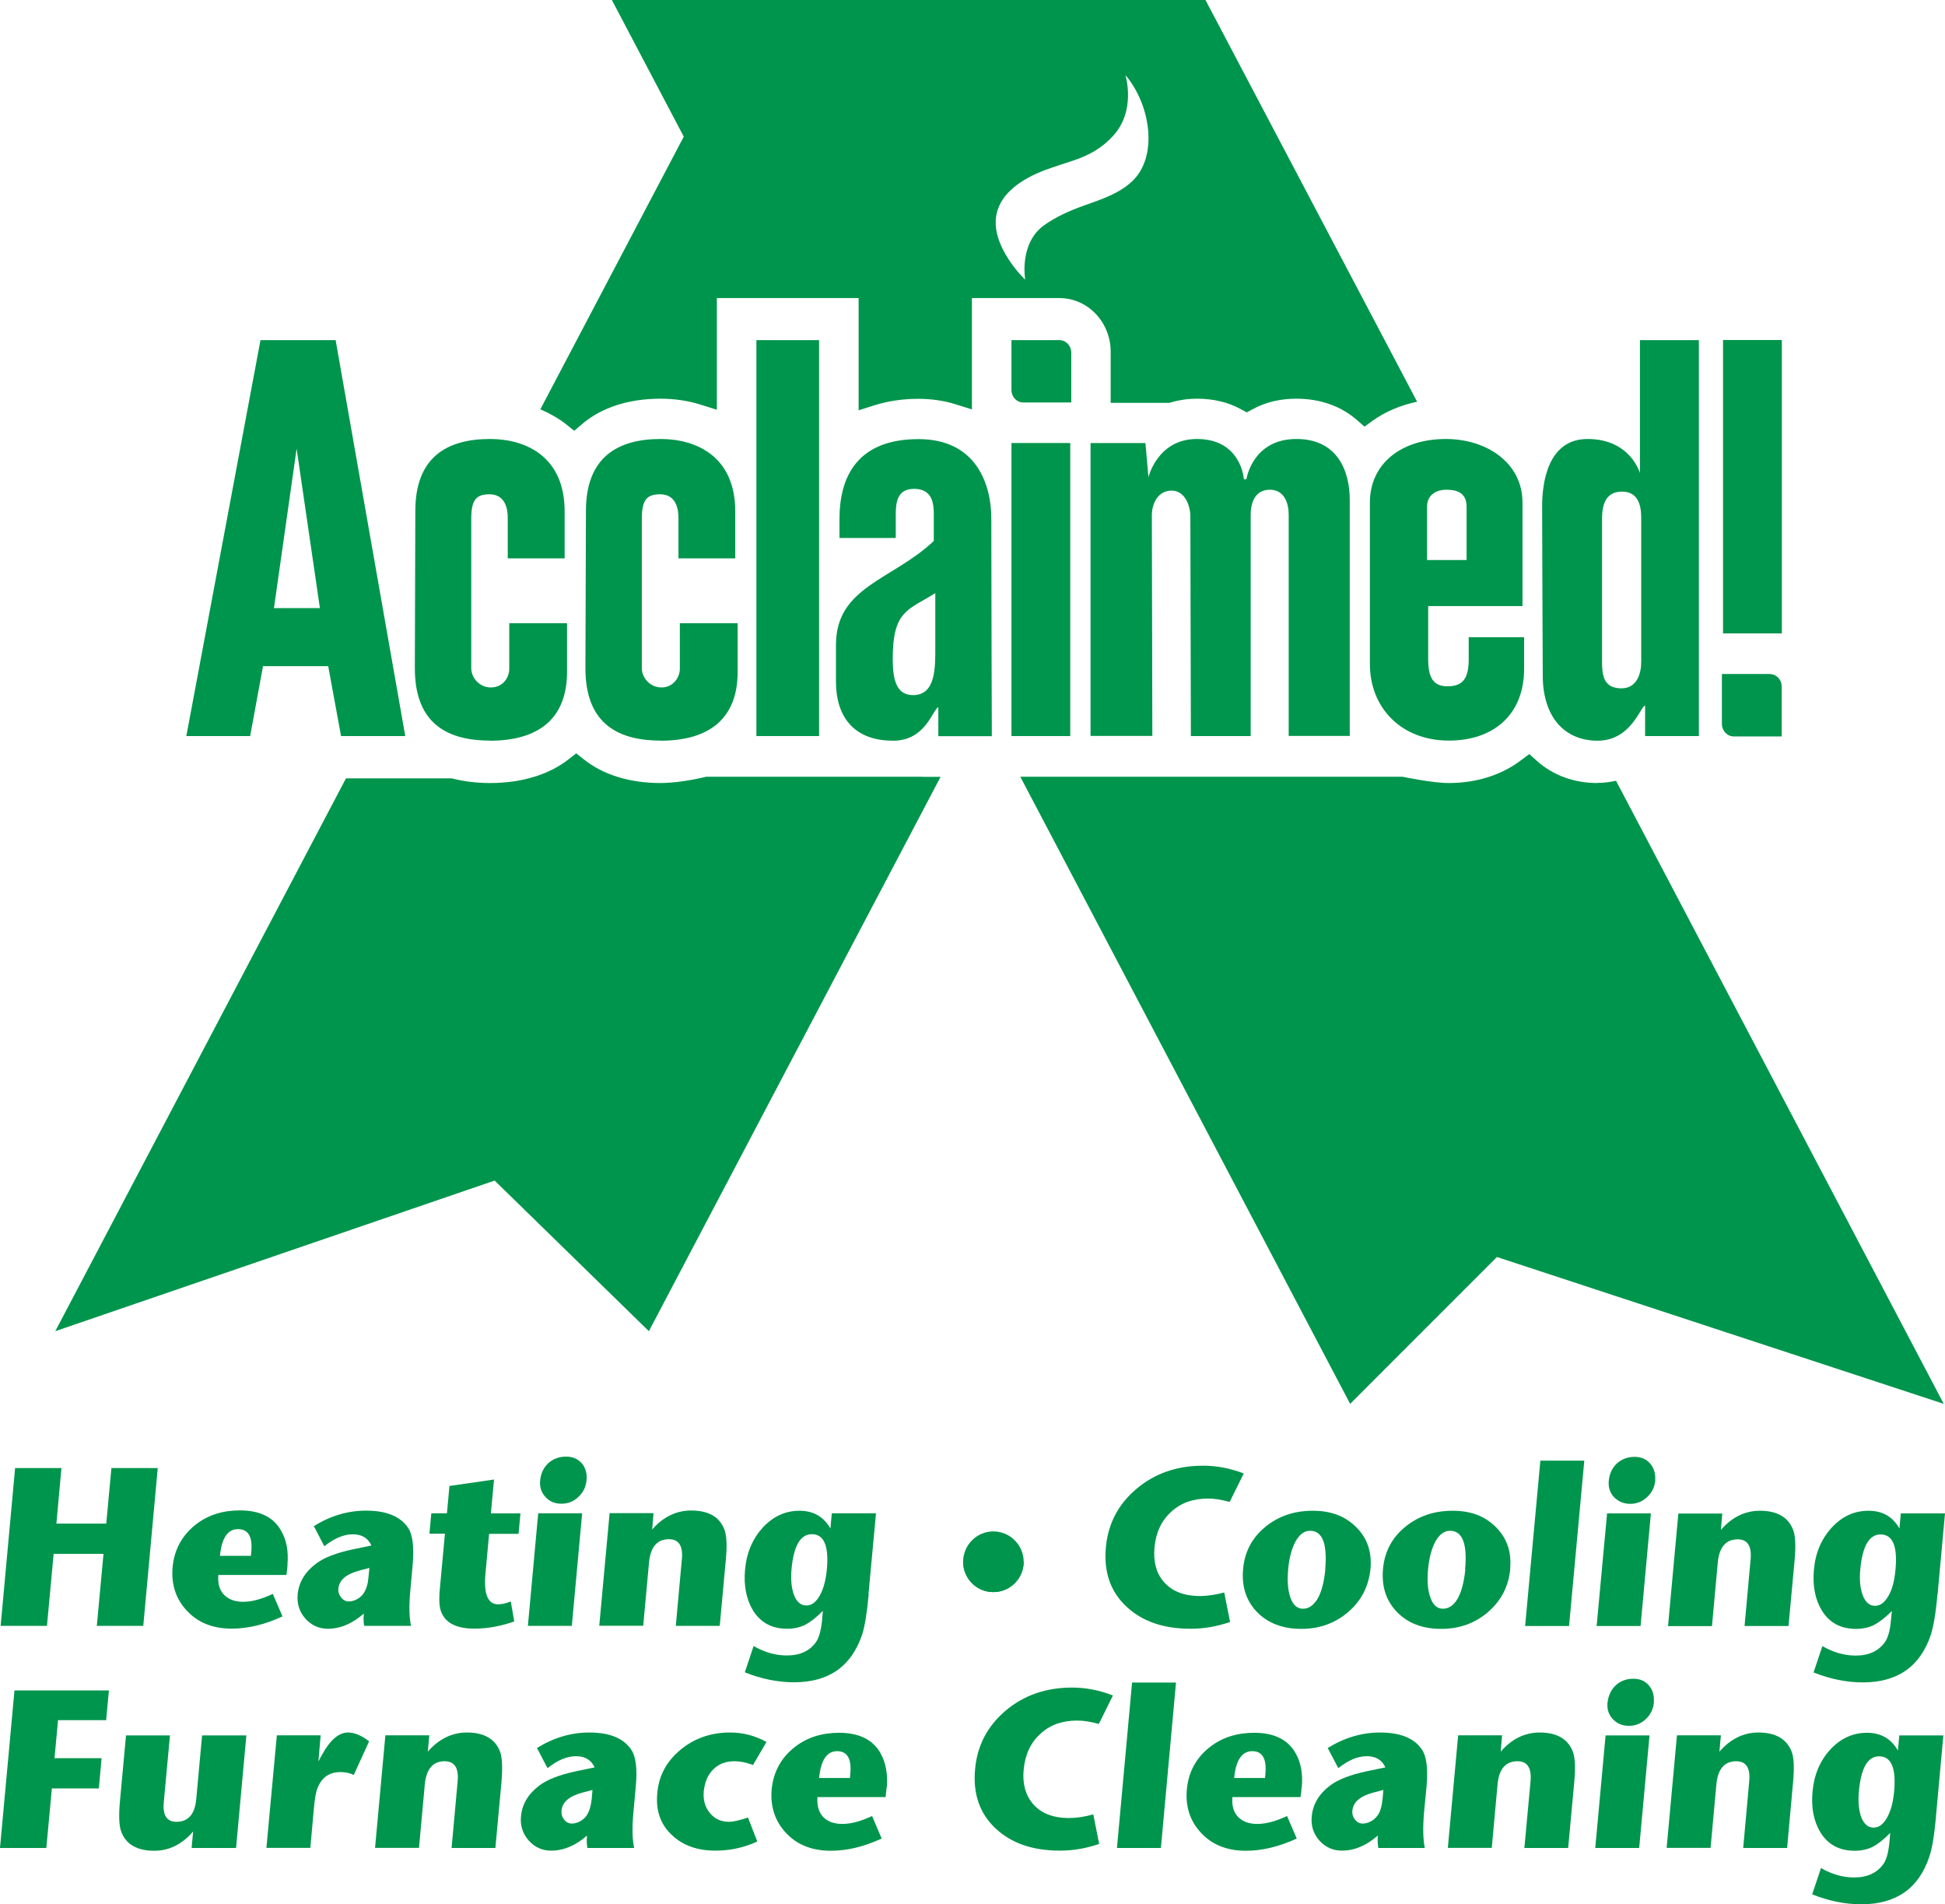 <svg xmlns="http://www.w3.org/2000/svg" width="95" height="93" viewBox="0 0 95 93" fill="none"><path d="M5.442 71.697L5.19 74.409H2.755L3.001 71.697H0.738L0.031 79.402H2.294L2.62 75.885H5.055L4.729 79.402H6.998L7.705 71.697H5.442Z" fill="#00954C"></path><path d="M12.255 75.989L12.274 75.78C12.342 75.048 12.126 74.679 11.622 74.679C11.118 74.679 10.829 75.116 10.743 75.983H12.249M14.045 76.432C14.027 76.641 14.008 76.801 13.99 76.918H10.663C10.632 77.342 10.724 77.668 10.946 77.889C11.173 78.117 11.487 78.228 11.886 78.228C12.286 78.228 12.784 78.099 13.325 77.84L13.799 78.941C12.932 79.341 12.108 79.538 11.321 79.538C10.472 79.538 9.79 79.292 9.273 78.806C8.627 78.209 8.351 77.447 8.431 76.537C8.511 75.669 8.898 74.974 9.574 74.445C10.165 73.99 10.878 73.763 11.714 73.763C12.68 73.763 13.35 74.089 13.719 74.735C13.996 75.202 14.1 75.768 14.039 76.426" fill="#00954C"></path><path d="M17.993 77.072L18.042 76.573C17.95 76.598 17.796 76.635 17.575 76.696C16.917 76.869 16.572 77.158 16.529 77.57C16.511 77.742 16.56 77.889 16.665 78.019C16.769 78.148 16.892 78.209 17.04 78.209C17.187 78.209 17.329 78.166 17.476 78.08C17.624 77.988 17.741 77.871 17.814 77.723C17.913 77.545 17.974 77.317 17.993 77.065M20.065 79.402H17.79C17.753 79.218 17.747 79.021 17.771 78.8C17.212 79.292 16.628 79.544 16.013 79.544C15.582 79.544 15.213 79.378 14.918 79.052C14.623 78.72 14.5 78.326 14.537 77.877C14.592 77.275 14.893 76.77 15.447 76.358C15.834 76.063 16.437 75.835 17.249 75.663L18.14 75.479C17.974 75.11 17.667 74.931 17.23 74.931C16.794 74.931 16.332 75.122 15.841 75.516L15.33 74.532C16.136 74.027 16.99 73.775 17.882 73.775C18.878 73.775 19.561 74.058 19.936 74.618C20.157 74.956 20.231 75.552 20.157 76.401L20.041 77.68C19.973 78.412 19.985 78.99 20.077 79.409" fill="#00954C"></path><path d="M25.101 79.193C24.443 79.421 23.804 79.538 23.177 79.538C22.199 79.538 21.639 79.199 21.492 78.523C21.449 78.314 21.442 77.976 21.492 77.502L21.732 74.901H20.975L21.067 73.904H21.83L21.953 72.57L24.13 72.256L23.976 73.91H25.421L25.329 74.907H23.89L23.712 76.844C23.619 77.846 23.828 78.351 24.326 78.351C24.517 78.351 24.726 78.302 24.948 78.209L25.12 79.199" fill="#00954C"></path><path d="M28.649 72.281C28.619 72.607 28.489 72.89 28.25 73.105C28.022 73.326 27.745 73.437 27.42 73.437C27.094 73.437 26.841 73.326 26.645 73.111C26.442 72.896 26.356 72.631 26.38 72.324C26.411 71.961 26.546 71.678 26.78 71.457C27.014 71.248 27.303 71.137 27.653 71.137C27.967 71.137 28.225 71.248 28.416 71.463C28.6 71.684 28.68 71.961 28.649 72.281ZM27.93 79.402H25.784L26.288 73.904H28.434L27.93 79.402Z" fill="#00954C"></path><path d="M35.155 79.402H33.009L33.304 76.149C33.366 75.497 33.157 75.171 32.671 75.171C32.099 75.171 31.773 75.546 31.7 76.309L31.417 79.396H29.27L29.775 73.898H31.921L31.853 74.698C32.394 74.076 33.034 73.769 33.76 73.769C34.602 73.769 35.143 74.076 35.383 74.698C35.494 74.987 35.518 75.485 35.45 76.198L35.155 79.396" fill="#00954C"></path><path d="M40.388 76.635C40.487 75.491 40.247 74.925 39.651 74.925C39.097 74.925 38.765 75.491 38.66 76.635C38.617 77.158 38.66 77.588 38.79 77.92C38.925 78.246 39.122 78.406 39.386 78.406C39.651 78.406 39.853 78.246 40.038 77.926C40.222 77.607 40.333 77.176 40.388 76.635ZM42.43 77.865C42.344 78.781 42.239 79.433 42.11 79.827C41.587 81.383 40.481 82.158 38.783 82.158C37.996 82.158 37.203 81.998 36.379 81.672L36.809 80.386C37.338 80.694 37.88 80.848 38.433 80.848C39.079 80.848 39.552 80.626 39.859 80.19C40.007 79.974 40.099 79.63 40.149 79.162L40.192 78.671C39.872 78.996 39.577 79.218 39.325 79.353C39.072 79.476 38.777 79.544 38.445 79.544C37.701 79.544 37.148 79.243 36.773 78.64C36.453 78.099 36.318 77.434 36.391 76.653C36.465 75.829 36.76 75.147 37.258 74.599C37.769 74.052 38.365 73.781 39.048 73.781C39.73 73.781 40.228 74.07 40.561 74.648L40.628 73.904H42.787L42.418 77.871L42.43 77.865Z" fill="#00954C"></path><path d="M60.084 79.212C59.445 79.433 58.805 79.544 58.154 79.544C56.825 79.544 55.774 79.181 55.005 78.449C54.23 77.717 53.904 76.758 54.015 75.565C54.12 74.415 54.618 73.462 55.516 72.705C56.407 71.955 57.489 71.58 58.762 71.58C59.433 71.58 60.103 71.709 60.749 71.961L60.06 73.351C59.666 73.24 59.316 73.185 59.002 73.185C58.277 73.185 57.668 73.4 57.2 73.837C56.727 74.267 56.456 74.845 56.389 75.577C56.327 76.26 56.469 76.813 56.831 77.238C57.225 77.705 57.815 77.945 58.609 77.945C58.984 77.945 59.377 77.883 59.795 77.773L60.084 79.224" fill="#00954C"></path><path d="M64.727 76.647C64.838 75.386 64.592 74.759 63.989 74.759C63.712 74.759 63.485 74.925 63.288 75.263C63.098 75.608 62.968 76.063 62.919 76.641C62.864 77.231 62.907 77.693 63.036 78.043C63.165 78.394 63.368 78.566 63.639 78.566C63.934 78.566 64.168 78.394 64.364 78.062C64.555 77.723 64.672 77.256 64.733 76.653M66.941 76.604C66.855 77.459 66.504 78.16 65.865 78.714C65.225 79.267 64.463 79.55 63.559 79.55C62.655 79.55 61.929 79.273 61.394 78.726C60.865 78.172 60.638 77.477 60.718 76.623C60.792 75.792 61.148 75.11 61.788 74.581C62.421 74.052 63.202 73.781 64.118 73.781C65.035 73.781 65.711 74.052 66.246 74.587C66.787 75.122 67.008 75.799 66.941 76.604Z" fill="#00954C"></path><path d="M71.559 76.647C71.676 75.386 71.43 74.759 70.821 74.759C70.55 74.759 70.317 74.925 70.12 75.263C69.929 75.608 69.806 76.063 69.751 76.641C69.696 77.231 69.739 77.693 69.874 78.043C69.997 78.394 70.206 78.566 70.477 78.566C70.766 78.566 71.012 78.394 71.202 78.062C71.387 77.723 71.51 77.256 71.571 76.653M73.767 76.604C73.693 77.459 73.33 78.16 72.697 78.714C72.063 79.267 71.295 79.55 70.391 79.55C69.487 79.55 68.761 79.273 68.232 78.726C67.697 78.172 67.476 77.477 67.55 76.623C67.624 75.792 67.98 75.11 68.62 74.581C69.253 74.052 70.034 73.781 70.95 73.781C71.867 73.781 72.537 74.052 73.072 74.587C73.607 75.122 73.834 75.799 73.76 76.604" fill="#00954C"></path><path d="M76.638 79.409H74.492L75.236 71.334H77.382L76.638 79.409Z" fill="#00954C"></path><path d="M80.85 72.287C80.82 72.619 80.691 72.896 80.451 73.111C80.217 73.332 79.947 73.443 79.627 73.443C79.307 73.443 79.049 73.332 78.84 73.123C78.637 72.908 78.551 72.644 78.575 72.336C78.606 71.979 78.741 71.69 78.975 71.469C79.209 71.26 79.498 71.149 79.842 71.149C80.156 71.149 80.414 71.26 80.598 71.475C80.789 71.697 80.869 71.973 80.844 72.293M80.131 79.409H77.985L78.495 73.91H80.635L80.131 79.409Z" fill="#00954C"></path><path d="M87.35 79.409H85.21L85.505 76.155C85.567 75.503 85.352 75.177 84.872 75.177C84.3 75.177 83.968 75.559 83.901 76.321L83.618 79.415H81.472L81.976 73.917H84.122L84.054 74.716C84.589 74.095 85.229 73.781 85.961 73.781C86.803 73.781 87.344 74.095 87.584 74.716C87.695 75.005 87.719 75.503 87.652 76.217L87.356 79.415" fill="#00954C"></path><path d="M92.583 76.647C92.688 75.503 92.442 74.938 91.852 74.938C91.298 74.938 90.966 75.51 90.862 76.647C90.812 77.176 90.862 77.6 90.991 77.933C91.12 78.258 91.323 78.424 91.581 78.424C91.839 78.424 92.048 78.265 92.239 77.939C92.424 77.619 92.534 77.188 92.583 76.647ZM94.631 77.871C94.551 78.787 94.434 79.439 94.311 79.833C93.789 81.389 92.682 82.164 90.984 82.164C90.204 82.164 89.404 82.004 88.58 81.678L89.011 80.392C89.54 80.694 90.081 80.854 90.64 80.854C91.28 80.854 91.753 80.632 92.067 80.196C92.214 79.981 92.313 79.642 92.356 79.169L92.405 78.677C92.079 79.003 91.784 79.23 91.532 79.359C91.286 79.482 90.991 79.55 90.653 79.55C89.908 79.55 89.355 79.255 88.98 78.646C88.654 78.105 88.525 77.441 88.599 76.653C88.672 75.829 88.968 75.147 89.472 74.599C89.976 74.052 90.573 73.781 91.261 73.781C91.95 73.781 92.448 74.07 92.774 74.648L92.842 73.91H95L94.637 77.877L94.631 77.871Z" fill="#00954C"></path><path d="M0.707 82.557L0 90.251H2.263L2.534 87.342H4.827L4.962 85.866H2.663L2.835 84.009H5.184L5.319 82.557H0.707Z" fill="#00954C"></path><path d="M11.53 90.251H9.359L9.433 89.445C8.892 90.073 8.258 90.386 7.539 90.386C6.709 90.386 6.168 90.085 5.934 89.482C5.811 89.193 5.793 88.677 5.86 87.951L6.155 84.753H8.302L8 88.012C7.939 88.658 8.148 88.972 8.621 88.972C9.193 88.972 9.519 88.603 9.587 87.853L9.87 84.753H12.034L11.53 90.251Z" fill="#00954C"></path><path d="M18.023 85.054L17.279 86.684C17.095 86.592 16.874 86.543 16.628 86.543C16.105 86.543 15.736 86.788 15.527 87.281C15.441 87.459 15.373 87.816 15.33 88.332L15.158 90.245H13.012L13.522 84.747H15.662L15.552 86.02L15.748 85.663C16.136 84.962 16.56 84.611 16.997 84.611C17.316 84.611 17.667 84.759 18.036 85.048" fill="#00954C"></path><path d="M24.203 90.251H22.057L22.353 86.992C22.414 86.34 22.199 86.014 21.719 86.014C21.141 86.014 20.821 86.395 20.748 87.151L20.465 90.245H18.319L18.823 84.747H20.969L20.895 85.546C21.436 84.925 22.076 84.611 22.808 84.611C23.644 84.611 24.185 84.925 24.425 85.546C24.529 85.835 24.554 86.333 24.492 87.047L24.197 90.245" fill="#00954C"></path><path d="M28.895 87.914L28.938 87.416C28.846 87.44 28.699 87.477 28.471 87.539C27.813 87.711 27.463 88.006 27.426 88.418C27.413 88.584 27.45 88.738 27.555 88.867C27.659 88.996 27.788 89.058 27.93 89.058C28.071 89.058 28.213 89.015 28.367 88.929C28.514 88.843 28.631 88.72 28.705 88.578C28.803 88.4 28.865 88.172 28.889 87.92M30.968 90.251H28.692C28.656 90.067 28.649 89.864 28.674 89.642C28.114 90.134 27.53 90.38 26.915 90.38C26.485 90.38 26.116 90.214 25.827 89.888C25.532 89.556 25.403 89.162 25.446 88.713C25.495 88.111 25.802 87.606 26.35 87.194C26.743 86.899 27.346 86.672 28.151 86.499L29.043 86.315C28.877 85.946 28.57 85.768 28.133 85.768C27.696 85.768 27.235 85.958 26.743 86.352L26.227 85.368C27.038 84.864 27.893 84.611 28.779 84.611C29.775 84.611 30.463 84.888 30.839 85.46C31.06 85.798 31.134 86.389 31.054 87.244L30.937 88.523C30.869 89.255 30.882 89.827 30.974 90.251" fill="#00954C"></path><path d="M36.988 89.931C36.348 90.233 35.666 90.38 34.94 90.38C34.073 90.38 33.372 90.134 32.843 89.642C32.271 89.126 32.019 88.431 32.105 87.563C32.179 86.721 32.554 86.02 33.237 85.454C33.913 84.894 34.719 84.611 35.66 84.611C36.299 84.611 36.896 84.771 37.437 85.073L36.779 86.198C36.447 86.069 36.145 86.014 35.875 86.014C35.45 86.014 35.112 86.143 34.842 86.407C34.571 86.672 34.424 87.028 34.374 87.477C34.337 87.908 34.436 88.252 34.67 88.541C34.909 88.83 35.217 88.972 35.61 88.972C35.819 88.972 36.127 88.898 36.533 88.763L36.988 89.931Z" fill="#00954C"></path><path d="M41.514 86.832L41.532 86.623C41.6 85.891 41.385 85.522 40.886 85.522C40.388 85.522 40.093 85.958 40.007 86.832H41.514ZM43.309 87.281C43.285 87.484 43.266 87.65 43.254 87.766H39.927C39.896 88.191 39.995 88.517 40.21 88.738C40.431 88.966 40.745 89.076 41.151 89.076C41.557 89.076 42.049 88.947 42.596 88.689L43.063 89.79C42.196 90.189 41.372 90.386 40.585 90.386C39.737 90.386 39.054 90.14 38.537 89.661C37.892 89.058 37.615 88.301 37.689 87.397C37.775 86.524 38.156 85.835 38.839 85.306C39.429 84.851 40.142 84.624 40.985 84.624C41.944 84.624 42.614 84.95 42.989 85.589C43.26 86.057 43.371 86.623 43.315 87.287" fill="#00954C"></path><path d="M53.695 90.048C53.062 90.269 52.416 90.38 51.771 90.38C50.436 90.38 49.391 90.017 48.616 89.285C47.847 88.56 47.515 87.594 47.626 86.401C47.731 85.245 48.229 84.298 49.12 83.541C50.012 82.791 51.088 82.416 52.367 82.416C53.037 82.416 53.702 82.545 54.359 82.803L53.671 84.193C53.271 84.082 52.927 84.027 52.613 84.027C51.881 84.027 51.279 84.242 50.811 84.679C50.338 85.11 50.067 85.694 50 86.419C49.932 87.102 50.086 87.656 50.436 88.08C50.83 88.547 51.42 88.787 52.213 88.787C52.589 88.787 52.982 88.726 53.4 88.609L53.689 90.06" fill="#00954C"></path><path d="M56.702 90.251H54.556L55.294 82.17H57.44L56.702 90.251Z" fill="#00954C"></path><path d="M61.788 86.832L61.806 86.623C61.874 85.891 61.659 85.522 61.161 85.522C60.663 85.522 60.361 85.958 60.281 86.832H61.788ZM63.577 87.281C63.559 87.484 63.54 87.65 63.522 87.766H60.195C60.158 88.191 60.257 88.517 60.478 88.738C60.699 88.966 61.013 89.076 61.419 89.076C61.825 89.076 62.317 88.947 62.864 88.689L63.337 89.79C62.464 90.189 61.64 90.386 60.859 90.386C60.011 90.386 59.328 90.14 58.812 89.661C58.166 89.058 57.889 88.301 57.969 87.397C58.049 86.524 58.43 85.835 59.113 85.306C59.703 84.851 60.423 84.624 61.259 84.624C62.218 84.624 62.889 84.95 63.264 85.589C63.54 86.057 63.645 86.623 63.583 87.287" fill="#00954C"></path><path d="M67.525 87.914L67.568 87.416C67.482 87.44 67.328 87.477 67.101 87.539C66.437 87.711 66.098 88.006 66.055 88.418C66.037 88.584 66.08 88.738 66.184 88.867C66.289 88.996 66.412 89.058 66.56 89.058C66.707 89.058 66.849 89.015 66.996 88.929C67.144 88.843 67.254 88.72 67.341 88.578C67.439 88.4 67.494 88.172 67.519 87.92M69.597 90.251H67.322C67.291 90.067 67.279 89.864 67.298 89.642C66.738 90.134 66.154 90.38 65.539 90.38C65.102 90.38 64.74 90.214 64.444 89.888C64.149 89.556 64.026 89.162 64.069 88.713C64.124 88.111 64.426 87.606 64.973 87.194C65.367 86.899 65.963 86.672 66.775 86.499L67.666 86.315C67.501 85.946 67.193 85.768 66.756 85.768C66.32 85.768 65.859 85.958 65.367 86.352L64.85 85.368C65.662 84.864 66.517 84.611 67.402 84.611C68.398 84.611 69.087 84.888 69.462 85.46C69.683 85.798 69.751 86.389 69.677 87.244L69.554 88.523C69.493 89.255 69.505 89.827 69.591 90.251" fill="#00954C"></path><path d="M76.601 90.251H74.455L74.757 86.992C74.812 86.34 74.603 86.014 74.117 86.014C73.539 86.014 73.213 86.395 73.145 87.151L72.863 90.245H70.717L71.221 84.747H73.367L73.299 85.546C73.834 84.925 74.474 84.611 75.206 84.611C76.042 84.611 76.583 84.925 76.823 85.546C76.933 85.835 76.958 86.333 76.89 87.047L76.595 90.245" fill="#00954C"></path><path d="M80.783 83.129C80.758 83.461 80.617 83.738 80.389 83.953C80.156 84.175 79.879 84.285 79.559 84.285C79.239 84.285 78.981 84.175 78.778 83.96C78.575 83.744 78.489 83.486 78.514 83.178C78.551 82.822 78.68 82.533 78.913 82.311C79.141 82.096 79.436 81.985 79.781 81.985C80.1 81.985 80.352 82.096 80.537 82.311C80.728 82.533 80.801 82.803 80.777 83.129M80.063 90.251H77.917L78.422 84.753H80.568L80.063 90.251Z" fill="#00954C"></path><path d="M87.289 90.251H85.143L85.438 86.992C85.499 86.34 85.284 86.014 84.805 86.014C84.227 86.014 83.901 86.395 83.833 87.151L83.55 90.245H81.404L81.908 84.747H84.054L83.981 85.546C84.522 84.925 85.155 84.611 85.887 84.611C86.723 84.611 87.27 84.925 87.51 85.546C87.621 85.835 87.645 86.333 87.578 87.047L87.289 90.245" fill="#00954C"></path><path d="M92.516 87.484C92.62 86.34 92.374 85.774 91.778 85.774C91.224 85.774 90.898 86.346 90.794 87.484C90.745 88.012 90.794 88.437 90.917 88.769C91.058 89.095 91.249 89.255 91.513 89.255C91.778 89.255 91.981 89.095 92.165 88.775C92.35 88.455 92.466 88.025 92.516 87.484ZM94.563 88.707C94.477 89.624 94.373 90.276 94.237 90.669C93.721 92.225 92.614 93 90.911 93C90.13 93 89.33 92.84 88.513 92.514L88.943 91.229C89.472 91.536 90.013 91.69 90.56 91.69C91.206 91.69 91.679 91.469 91.993 91.032C92.141 90.817 92.233 90.478 92.282 90.005L92.325 89.513C92.005 89.839 91.716 90.067 91.464 90.196C91.212 90.319 90.917 90.386 90.585 90.386C89.841 90.386 89.281 90.085 88.912 89.482C88.586 88.941 88.457 88.277 88.531 87.496C88.605 86.672 88.894 85.989 89.398 85.442C89.902 84.894 90.505 84.624 91.187 84.624C91.87 84.624 92.368 84.913 92.7 85.491L92.768 84.753H94.92L94.557 88.72L94.563 88.707Z" fill="#00954C"></path><path d="M50 76.272C50 77.09 49.336 77.754 48.518 77.754C47.7 77.754 47.042 77.09 47.042 76.272C47.042 75.454 47.706 74.79 48.518 74.79C49.329 74.79 50 75.454 50 76.272Z" fill="#00954C"></path><path d="M50 76.272C50 77.09 49.336 77.754 48.518 77.754C47.7 77.754 47.042 77.09 47.042 76.272H50.006" fill="#00954C"></path><path d="M45.056 37.933H34.491C33.876 38.087 32.966 38.241 32.259 38.241C30.759 38.241 29.461 37.841 28.514 37.084L28.145 36.789L27.776 37.078C26.805 37.841 25.47 38.241 23.921 38.241C23.293 38.241 22.697 38.167 22.143 38.032L22.076 38.013H16.898L2.7 65.011L24.16 57.656L31.693 65.011L45.941 37.939H45.05" fill="#00954C"></path><path d="M78.028 38.241C76.878 38.241 75.851 37.865 75.058 37.152L74.695 36.826L74.302 37.121C73.342 37.853 72.112 38.241 70.753 38.241C69.979 38.241 68.515 37.939 68.503 37.933H49.834L65.945 68.56L73.115 61.389L94.939 68.56L78.932 38.13C78.643 38.197 78.335 38.234 78.022 38.234" fill="#00954C"></path><path d="M55.282 8.868C54.673 9.44 53.825 9.729 53.007 10.018C52.244 10.283 51.58 10.59 51.02 10.984C49.754 11.87 50.074 13.659 50.074 13.659C50.074 13.659 48.315 11.999 48.684 10.412C48.905 9.459 49.834 8.758 51.07 8.296C51.389 8.173 52.367 7.86 52.367 7.86C53.21 7.583 53.831 7.226 54.372 6.63C55.509 5.387 54.968 3.665 54.968 3.665C56.192 5.098 56.598 7.651 55.282 8.868ZM58.879 0H29.885L33.397 6.673L26.393 19.987C26.829 20.178 27.284 20.43 27.641 20.713L28.047 21.039L28.428 20.713C29.387 19.895 30.716 19.471 32.265 19.471C32.948 19.471 33.612 19.569 34.233 19.766L35.014 20.012V14.557H41.938V20.037L42.719 19.791C43.383 19.581 44.102 19.477 44.865 19.477C45.498 19.477 46.12 19.569 46.685 19.748L47.472 19.994V14.557H51.746C53.13 14.557 54.249 15.732 54.249 17.177V19.674H57.12L57.207 19.649C57.6 19.532 58.025 19.471 58.461 19.471C59.267 19.471 59.992 19.643 60.613 19.987L60.896 20.141L61.179 19.987C61.806 19.643 62.526 19.471 63.319 19.471C64.481 19.471 65.508 19.834 66.289 20.523L66.646 20.836L67.027 20.559C67.66 20.104 68.404 19.791 69.216 19.618L58.879 0Z" fill="#00954C"></path><path d="M14.488 21.912L13.381 29.698H15.625L14.488 21.912ZM16.658 35.947L16.031 32.533H12.846L12.219 35.947H9.101L12.723 16.611H16.394L19.794 35.947H16.658Z" fill="#00954C"></path><path d="M23.933 36.168C21.639 36.168 20.262 35.159 20.262 32.632C20.262 32.632 20.286 25.984 20.286 24.951C20.286 22.349 21.805 21.439 23.933 21.439C25.692 21.439 27.579 22.3 27.579 24.975V27.269H24.8V25.276C24.8 24.895 24.702 24.139 23.908 24.139C23.232 24.139 23.017 24.446 23.017 25.35V32.632C23.017 33.087 23.404 33.573 23.976 33.573C24.585 33.573 24.874 33.068 24.874 32.663V30.436H27.696V32.816C27.696 35.141 26.251 36.174 23.933 36.174" fill="#00954C"></path><path d="M32.265 36.168C29.971 36.168 28.594 35.159 28.594 32.632C28.594 32.632 28.619 25.984 28.619 24.951C28.619 22.349 30.144 21.439 32.265 21.439C34.024 21.439 35.912 22.3 35.912 24.975V27.269H33.138V25.276C33.138 24.895 33.04 24.139 32.241 24.139C31.564 24.139 31.349 24.446 31.349 25.35V32.632C31.349 33.087 31.736 33.573 32.314 33.573C32.892 33.573 33.206 33.068 33.206 32.663V30.436H36.029V32.816C36.029 35.141 34.584 36.174 32.265 36.174" fill="#00954C"></path><path d="M40.007 16.611H36.945V35.947H40.007V16.611Z" fill="#00954C"></path><path d="M45.683 28.966C44.355 29.803 43.604 29.803 43.604 32.177C43.604 33.167 43.77 33.948 44.594 33.948C45.708 33.948 45.683 32.607 45.683 31.617V28.966ZM45.831 34.532C45.541 34.68 45.203 36.174 43.629 36.174C41.624 36.174 40.831 34.913 40.831 33.29V31.5C40.831 28.64 43.58 28.339 45.609 26.42V25.11C45.609 24.575 45.535 23.874 44.644 23.874C43.826 23.874 43.752 24.526 43.752 25.135V26.273H41.003V25.338C41.003 23.29 41.87 21.445 44.865 21.445C47.645 21.445 48.419 23.591 48.419 25.338C48.419 28.444 48.444 35.953 48.444 35.953H45.831V34.532Z" fill="#00954C"></path><path d="M62.944 35.947V25.129C62.944 24.575 62.729 23.917 62.028 23.917C61.327 23.917 61.087 24.502 61.087 25.153V35.947H58.166C58.166 35.947 58.141 25.707 58.141 25.227C58.141 24.698 57.877 23.96 57.225 23.96C56.573 23.96 56.26 24.569 56.26 25.172L56.284 35.941H53.265V21.636H55.946L56.094 23.308C56.094 23.308 56.53 21.439 58.461 21.439C60.638 21.439 60.755 23.407 60.755 23.407H60.878C60.878 23.407 61.167 21.439 63.319 21.439C65.348 21.439 65.926 23.026 65.926 24.415V35.941H62.956" fill="#00954C"></path><path d="M71.633 24.747C71.633 23.991 71.055 23.917 70.618 23.917C70.231 23.917 69.702 24.12 69.702 24.747V27.349H71.633V24.747ZM70.766 36.168C68.448 36.168 66.91 34.575 66.91 32.429V24.545C66.91 22.65 68.429 21.439 70.624 21.439C72.58 21.439 74.363 22.577 74.363 24.545V29.6H69.757V32.177C69.757 33.087 69.997 33.517 70.698 33.517C71.491 33.517 71.737 33.087 71.737 32.177V31.119H74.443V32.656C74.443 34.907 72.943 36.168 70.772 36.168" fill="#00954C"></path><path d="M80.162 25.301C80.162 24.717 80.039 24.009 79.221 24.009C78.403 24.009 78.249 24.692 78.249 25.326V32.3C78.249 32.982 78.323 33.616 79.196 33.616C79.965 33.616 80.162 32.878 80.162 32.324V25.301ZM80.352 35.947V34.458C80.131 34.483 79.676 36.174 78.034 36.174C76.392 36.174 75.353 34.987 75.353 32.989C75.353 32.989 75.322 25.91 75.322 24.723C75.322 23.536 75.618 21.439 77.542 21.439C79.639 21.439 80.1 23.105 80.1 23.105V16.611H82.978V35.947H80.346H80.352Z" fill="#00954C"></path><path d="M52.275 21.636H49.403V35.947H52.275V21.636Z" fill="#00954C"></path><path d="M51.746 16.611H49.403V19.053C49.403 19.385 49.661 19.655 49.981 19.655H52.324V17.22C52.324 16.888 52.066 16.611 51.746 16.611Z" fill="#00954C"></path><path d="M86.446 32.915H84.103V35.356C84.103 35.688 84.362 35.965 84.681 35.965H87.024V33.523C87.024 33.191 86.766 32.921 86.446 32.921" fill="#00954C"></path><path d="M87.031 16.605H84.159V30.934H87.031V16.605Z" fill="#00954C"></path></svg>